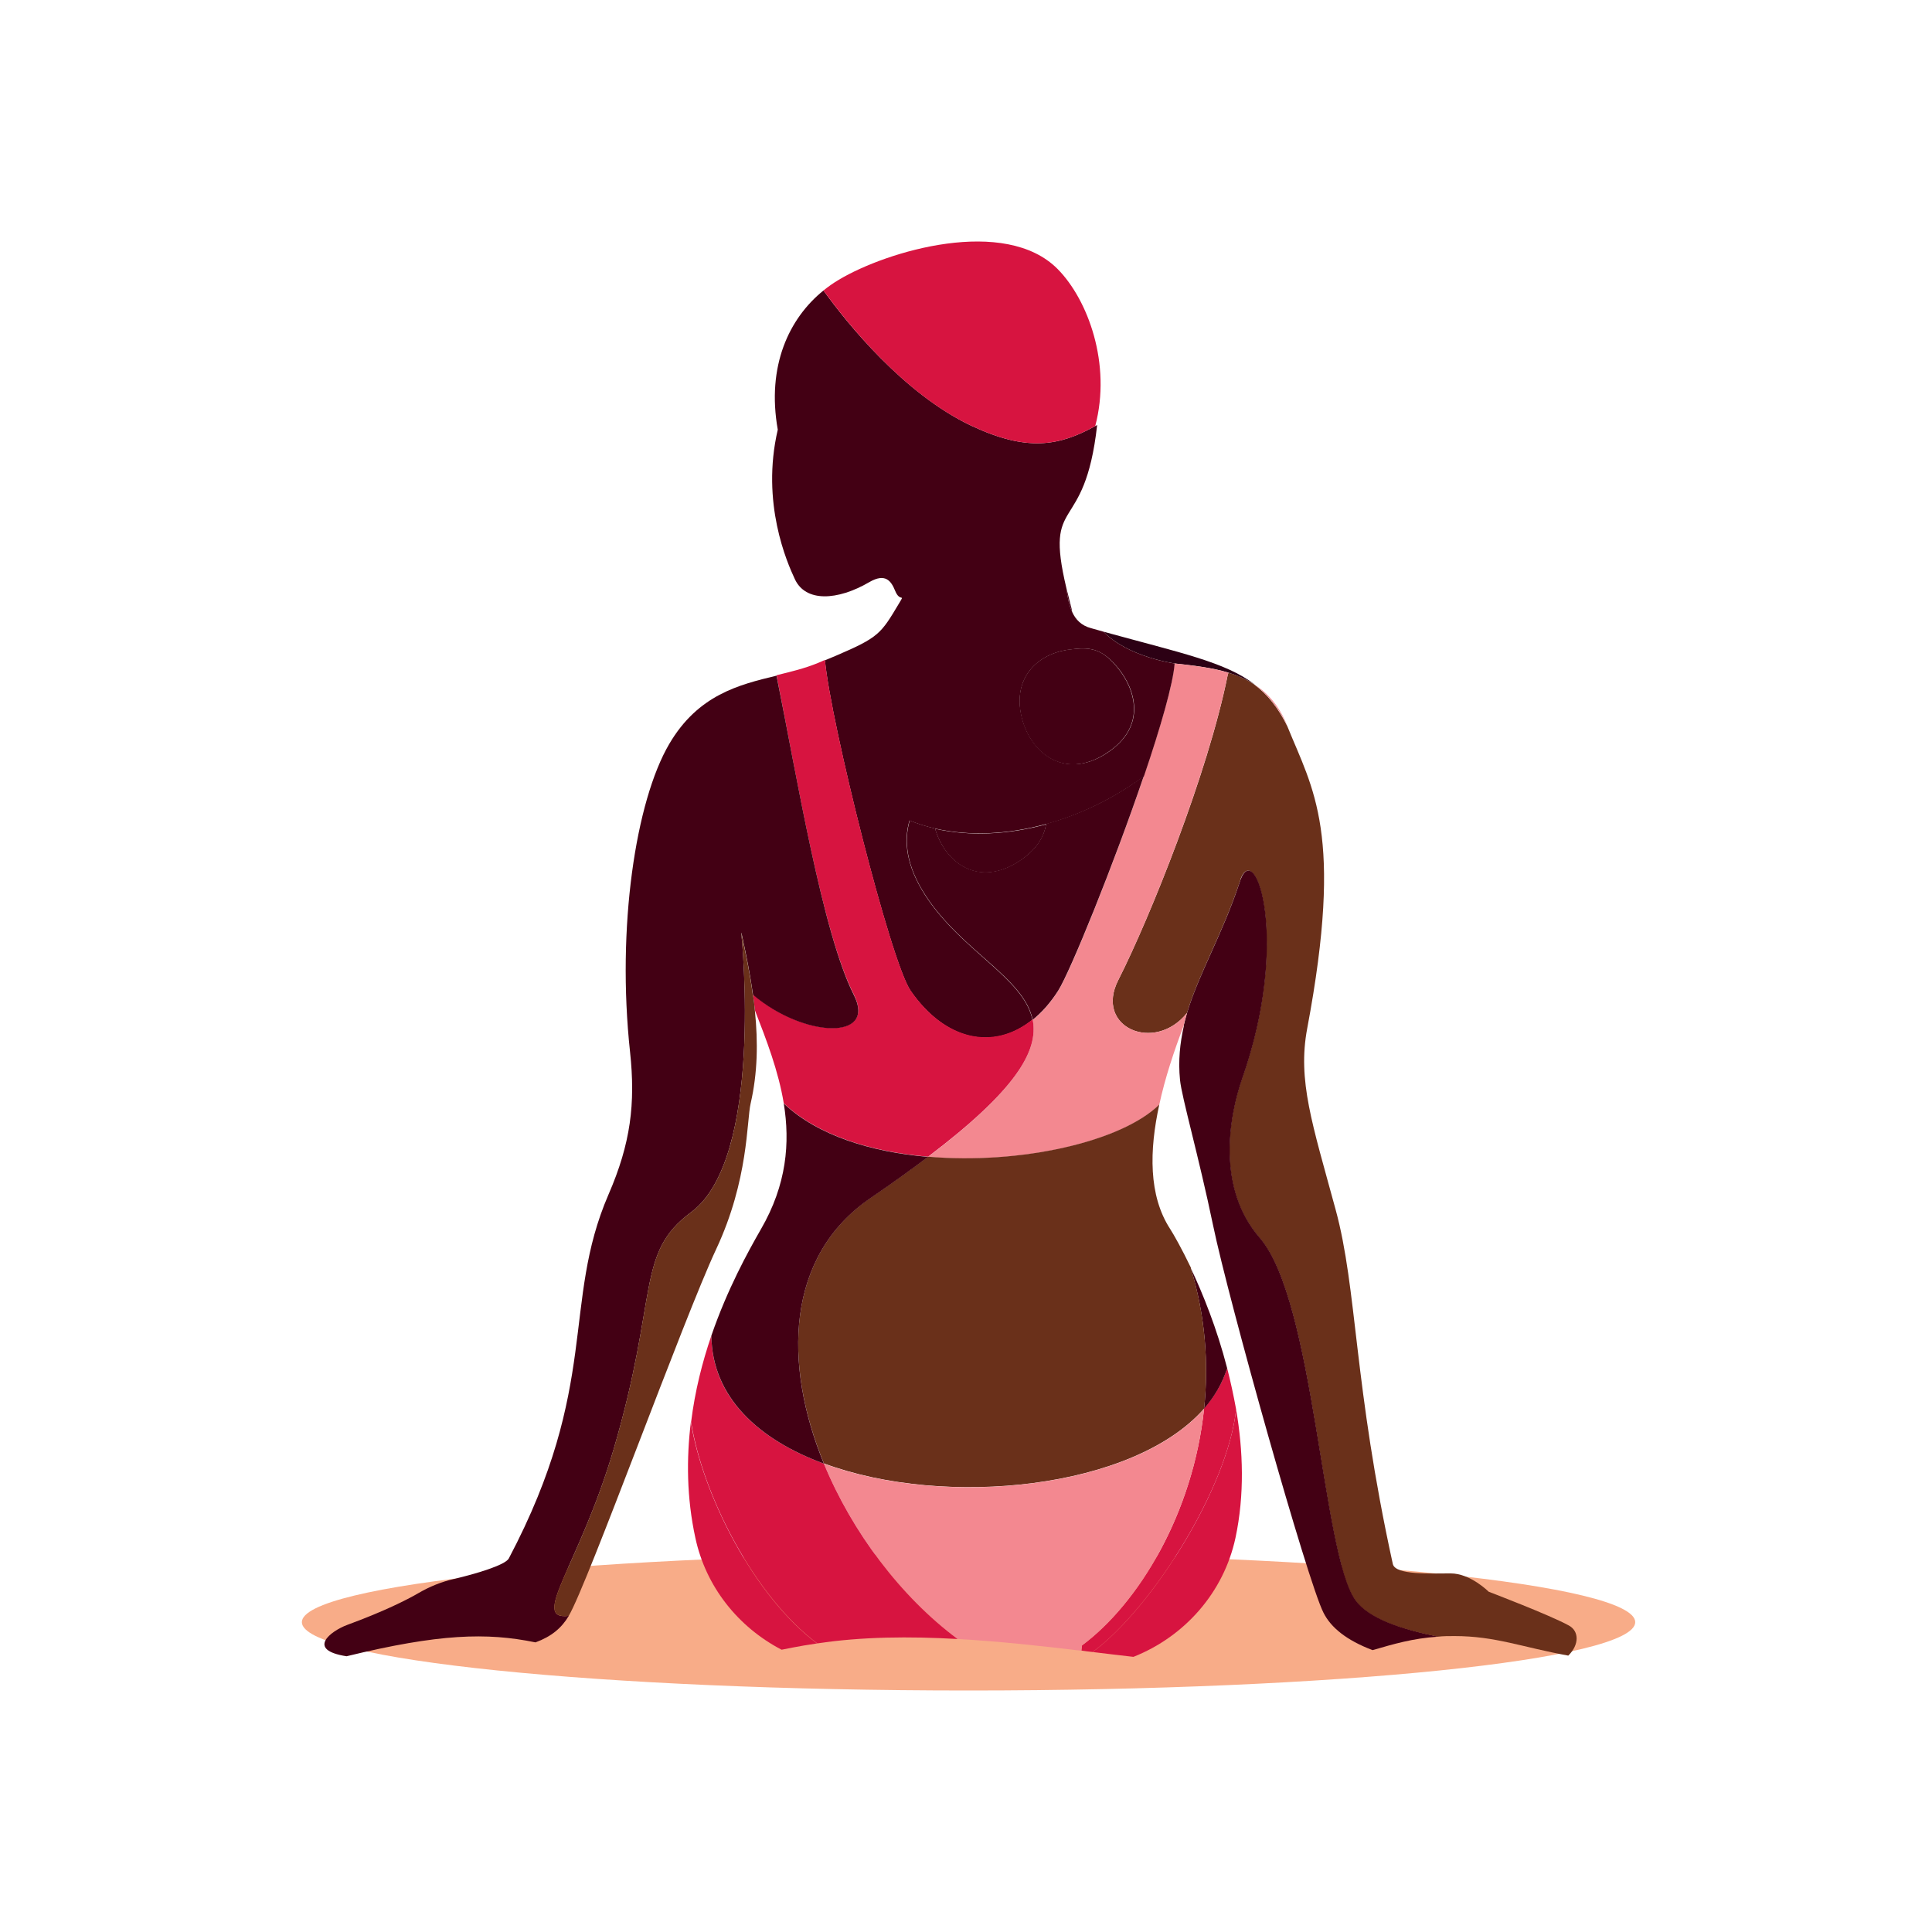 <svg width="120" height="120" viewBox="0 0 120 120" fill="none" xmlns="http://www.w3.org/2000/svg">
<path fill-rule="evenodd" clip-rule="evenodd" d="M60.159 105C37.321 105 18.75 103.095 18.75 100.755C18.75 98.414 37.333 96.509 60.159 96.509C82.984 96.509 101.567 98.414 101.567 100.755C101.567 103.095 82.996 105 60.159 105Z" fill="#F8AC88"/>
<path d="M77.056 54.621C77.029 54.686 77.003 54.778 76.976 54.856C75.902 58.068 74.47 60.445 73.728 62.913C71.712 65.433 67.96 63.814 69.458 60.876C71.42 57.011 75.027 48.039 76.247 41.967L76.3 41.784C76.883 41.954 77.414 42.189 77.904 42.516C78.753 43.155 79.389 43.965 79.96 45.114C81.551 49.045 83.474 51.748 81.193 63.879C80.583 67.118 81.511 69.808 82.956 75.123C84.309 80.085 84.07 86.014 86.51 97.14C86.669 97.845 88.87 97.727 90.103 97.727C91.337 97.727 92.464 98.864 92.464 98.864C92.464 98.864 96.269 100.313 97.449 100.966C98.073 101.305 98.112 102.141 97.41 102.833C94.532 102.311 92.875 101.619 90.342 101.619C89.984 101.619 89.639 101.619 89.308 101.658C87.133 101.214 84.998 100.574 84.163 99.373C82.094 96.421 81.644 80.79 78.223 76.873C75.571 73.817 76.287 69.429 77.162 66.935C80.119 58.486 77.997 52.127 77.043 54.621H77.056Z" fill="#6A301A"/>
<path d="M73.518 63.721C73.585 63.447 73.651 63.186 73.731 62.912C74.473 60.444 75.905 58.08 76.979 54.855C77.006 54.776 77.032 54.698 77.059 54.62C78.013 52.125 80.135 58.485 77.178 66.934C76.303 69.428 75.587 73.816 78.239 76.871C81.647 80.789 82.111 96.42 84.179 99.371C85.015 100.56 87.15 101.213 89.324 101.657C87.733 101.761 86.566 102.114 85.253 102.493C83.636 101.879 82.668 101.095 82.204 100.168C81.209 98.222 76.29 80.685 75.348 76.114C74.447 71.779 73.399 68.161 73.293 67.078C73.174 65.876 73.293 64.779 73.532 63.721H73.518Z" fill="#430014"/>
<path d="M77.92 42.515C78.769 43.063 79.471 43.873 79.975 45.114C79.418 43.965 78.769 43.155 77.92 42.515Z" fill="#F38890"/>
<path d="M77.918 42.513C77.427 42.187 76.883 41.965 76.313 41.782C75.292 41.469 74.152 41.338 72.959 41.208C72.959 41.208 70.068 40.816 68.543 39.236C73.33 40.554 76.101 41.116 77.931 42.513H77.918Z" fill="#2C0014"/>
<path d="M77.057 54.619C77.03 54.699 77.003 54.778 76.977 54.857C77.003 54.765 77.03 54.685 77.057 54.619Z" fill="#F38890"/>
<path d="M76.778 87.54C77.215 90.1 77.308 92.842 76.738 95.519C76.009 98.901 73.596 101.643 70.4 102.91C69.578 102.819 68.729 102.714 67.867 102.61C71.553 99.894 76.261 92.385 76.778 87.54Z" fill="#D71440"/>
<path d="M71.035 48.222C72.069 45.18 72.865 42.477 72.945 41.21C74.138 41.34 75.278 41.471 76.299 41.784L76.246 41.967C75.013 48.039 71.42 57.011 69.457 60.876C67.959 63.814 71.725 65.434 73.727 62.913C73.647 63.175 73.568 63.449 73.515 63.723C72.918 65.29 72.361 66.962 72.003 68.62C69.656 70.931 63.384 72.355 57.643 71.859C63.053 67.758 64.524 65.29 64.14 63.357C64.71 62.9 65.24 62.3 65.718 61.555C66.5 60.341 69.165 53.733 71.035 48.235V48.222Z" fill="#F38890"/>
<path d="M76.221 84.98C76.433 85.803 76.618 86.665 76.778 87.54C76.26 92.384 71.553 99.893 67.867 102.609C67.628 102.583 67.389 102.557 67.164 102.518L67.204 102.191C70.718 99.593 74.112 93.99 74.788 87.474C75.451 86.717 75.942 85.881 76.221 84.967V84.98Z" fill="#D71440"/>
<path d="M76.221 84.982C75.929 85.909 75.439 86.745 74.789 87.489C75.081 84.694 74.868 81.743 73.967 78.779C74.709 80.346 75.585 82.513 76.221 84.982Z" fill="#430014"/>
<path d="M73.969 78.778C74.87 81.742 75.082 84.694 74.791 87.488C70.428 92.463 58.773 93.704 51.175 90.896C48.629 84.694 48.801 78.008 54.092 74.39C55.431 73.476 56.611 72.627 57.646 71.844C63.387 72.34 69.659 70.917 72.006 68.605C71.383 71.452 71.33 74.26 72.682 76.336C72.908 76.689 73.398 77.55 73.982 78.765L73.969 78.778Z" fill="#6A301A"/>
<path d="M66.634 40.321C66.501 40.334 66.382 40.36 66.236 40.373C64.34 40.699 62.935 42.162 63.438 44.434C63.929 46.706 66.077 48.495 68.716 46.798C71.355 45.087 70.44 42.71 69.459 41.509C68.557 40.412 67.88 40.164 66.647 40.321H66.634ZM64.963 51.185C62.577 51.838 60.19 51.943 58.068 51.46C57.525 51.329 56.994 51.172 56.49 50.963C56.119 52.23 56.278 53.771 57.471 55.612C59.712 59.073 63.598 60.744 64.128 63.343C61.741 65.276 58.731 64.675 56.557 61.541C55.31 59.726 51.597 44.904 51.239 41.013C51.491 40.908 51.717 40.817 51.929 40.725C54.581 39.589 54.714 39.367 55.827 37.5C56.238 36.808 55.907 37.448 55.602 36.703C55.35 36.077 54.992 35.58 53.997 36.155C52.008 37.317 50.033 37.408 49.37 35.972C48.892 34.953 47.248 31.232 48.309 26.687C47.606 22.731 49.012 19.766 51.147 18.043C52.605 20.067 56.132 24.454 60.322 26.439C63.797 28.072 65.772 27.706 68.026 26.465L68.146 26.4C67.363 33.413 64.831 30.631 66.236 36.534C66.303 37.043 66.382 37.565 66.594 38.009C66.806 38.479 67.165 38.858 67.761 39.015C68.026 39.093 68.292 39.158 68.543 39.237C70.068 40.817 72.959 41.209 72.959 41.209C72.866 42.475 72.084 45.178 71.05 48.221C69.167 49.605 67.085 50.611 64.99 51.185H64.963Z" fill="#430014"/>
<path d="M71.036 48.22C69.167 53.718 66.488 60.325 65.719 61.54C65.242 62.284 64.711 62.885 64.141 63.342C63.611 60.73 59.726 59.072 57.485 55.611C56.291 53.783 56.132 52.229 56.504 50.962C57.007 51.171 57.538 51.328 58.081 51.459C58.691 53.574 60.76 55.128 63.279 53.496C64.367 52.791 64.844 51.981 64.977 51.171C67.072 50.597 69.153 49.604 71.036 48.207V48.22Z" fill="#430014"/>
<path d="M66.634 40.32C67.881 40.163 68.557 40.411 69.445 41.508C70.427 42.71 71.341 45.099 68.703 46.797C66.064 48.508 63.916 46.719 63.425 44.433C62.935 42.161 64.327 40.699 66.223 40.372C66.356 40.346 66.488 40.333 66.621 40.32H66.634Z" fill="#430014"/>
<path d="M65.693 16.711C67.576 18.617 69.047 22.613 68.026 26.465C65.772 27.706 63.796 28.072 60.322 26.439C56.132 24.468 52.618 20.067 51.147 18.043C51.452 17.795 51.77 17.573 52.101 17.377C55.111 15.575 62.431 13.42 65.693 16.711Z" fill="#D71440"/>
<path d="M74.79 87.489C74.113 94.005 70.706 99.607 67.205 102.206L67.165 102.532C64.672 102.232 62.06 101.945 59.474 101.801C55.947 99.176 52.924 95.154 51.174 90.91C58.772 93.705 70.427 92.477 74.79 87.502V87.489Z" fill="#F38890"/>
<path d="M66.503 37.591C66.543 37.721 66.57 37.865 66.596 38.008C66.384 37.565 66.305 37.043 66.238 36.535C66.318 36.861 66.41 37.213 66.503 37.591Z" fill="#430014"/>
<path d="M64.142 63.344C64.526 65.29 63.055 67.745 57.645 71.845C54.104 71.545 50.776 70.513 48.681 68.528C48.349 66.517 47.607 64.597 46.891 62.756C46.851 62.43 46.811 62.103 46.772 61.764C49.927 64.454 54.489 64.637 53.03 61.764C51.068 57.898 49.45 48.026 48.23 41.941C49.132 41.719 50.007 41.51 50.789 41.183C50.948 41.118 51.108 41.053 51.24 40.987C51.598 44.879 55.311 59.7 56.557 61.516C58.719 64.65 61.742 65.25 64.129 63.318L64.142 63.344Z" fill="#D71440"/>
<path d="M64.975 51.186C64.856 51.995 64.365 52.805 63.278 53.51C60.759 55.143 58.69 53.589 58.08 51.473C60.202 51.956 62.589 51.852 64.975 51.199V51.186Z" fill="#430014"/>
<path d="M59.461 101.801C56.491 101.631 53.534 101.657 50.762 102.075C46.851 99.15 43.642 92.856 42.926 88.325C43.164 86.392 43.629 84.577 44.185 82.957C44.212 86.784 47.116 89.421 51.173 90.91C52.924 95.154 55.947 99.176 59.474 101.801H59.461Z" fill="#D71440"/>
<path d="M57.644 71.856C56.61 72.64 55.43 73.489 54.091 74.403C48.8 78.007 48.628 84.706 51.173 90.909C47.116 89.42 44.225 86.782 44.185 82.956C45.18 80.07 46.453 77.759 47.262 76.349C48.866 73.58 49.078 70.981 48.681 68.54C50.776 70.524 54.104 71.556 57.644 71.856Z" fill="#430014"/>
<path d="M46.042 57.938C46.095 58.408 47.434 71.963 42.926 75.293C39.478 77.839 40.924 80.464 38.113 90.023C35.991 97.231 32.888 100.653 35.328 100.366C34.877 101.123 34.254 101.645 33.26 102.011C30.223 101.384 27.266 101.476 21.524 102.873C18.992 102.481 20.543 101.306 21.564 100.927C23.872 100.078 25.237 99.386 26.006 98.942C26.683 98.55 27.412 98.25 28.168 98.08C29.507 97.767 31.377 97.218 31.602 96.8C37.291 86.014 34.864 80.973 37.794 74.196C39.173 71.023 39.478 68.555 39.134 65.342C38.298 57.599 39.478 49.763 41.574 46.198C43.364 43.156 45.896 42.529 48.23 41.967C49.463 48.04 51.068 57.912 53.03 61.79C54.489 64.65 49.927 64.467 46.771 61.79C46.599 60.55 46.347 59.283 46.055 57.951L46.042 57.938Z" fill="#430014"/>
<path d="M50.761 102.075C50.483 102.114 50.204 102.167 49.926 102.206C49.435 102.297 48.971 102.375 48.547 102.467C45.842 101.057 43.84 98.549 43.19 95.52C42.646 93.012 42.633 90.584 42.911 88.324C43.641 92.856 46.836 99.15 50.748 102.075H50.761Z" fill="#D71440"/>
<path d="M46.769 61.777C46.822 62.103 46.861 62.443 46.888 62.77C47.087 64.741 47.06 66.635 46.623 68.541C46.371 69.625 46.503 73.269 44.488 77.578C42.459 81.9 36.492 98.406 35.325 100.365C32.886 100.653 35.988 97.231 38.11 90.023C40.921 80.464 39.476 77.839 42.923 75.293C47.432 71.976 46.092 58.408 46.039 57.938C46.331 59.27 46.596 60.536 46.755 61.777H46.769Z" fill="#6A301A"/>
</svg>
